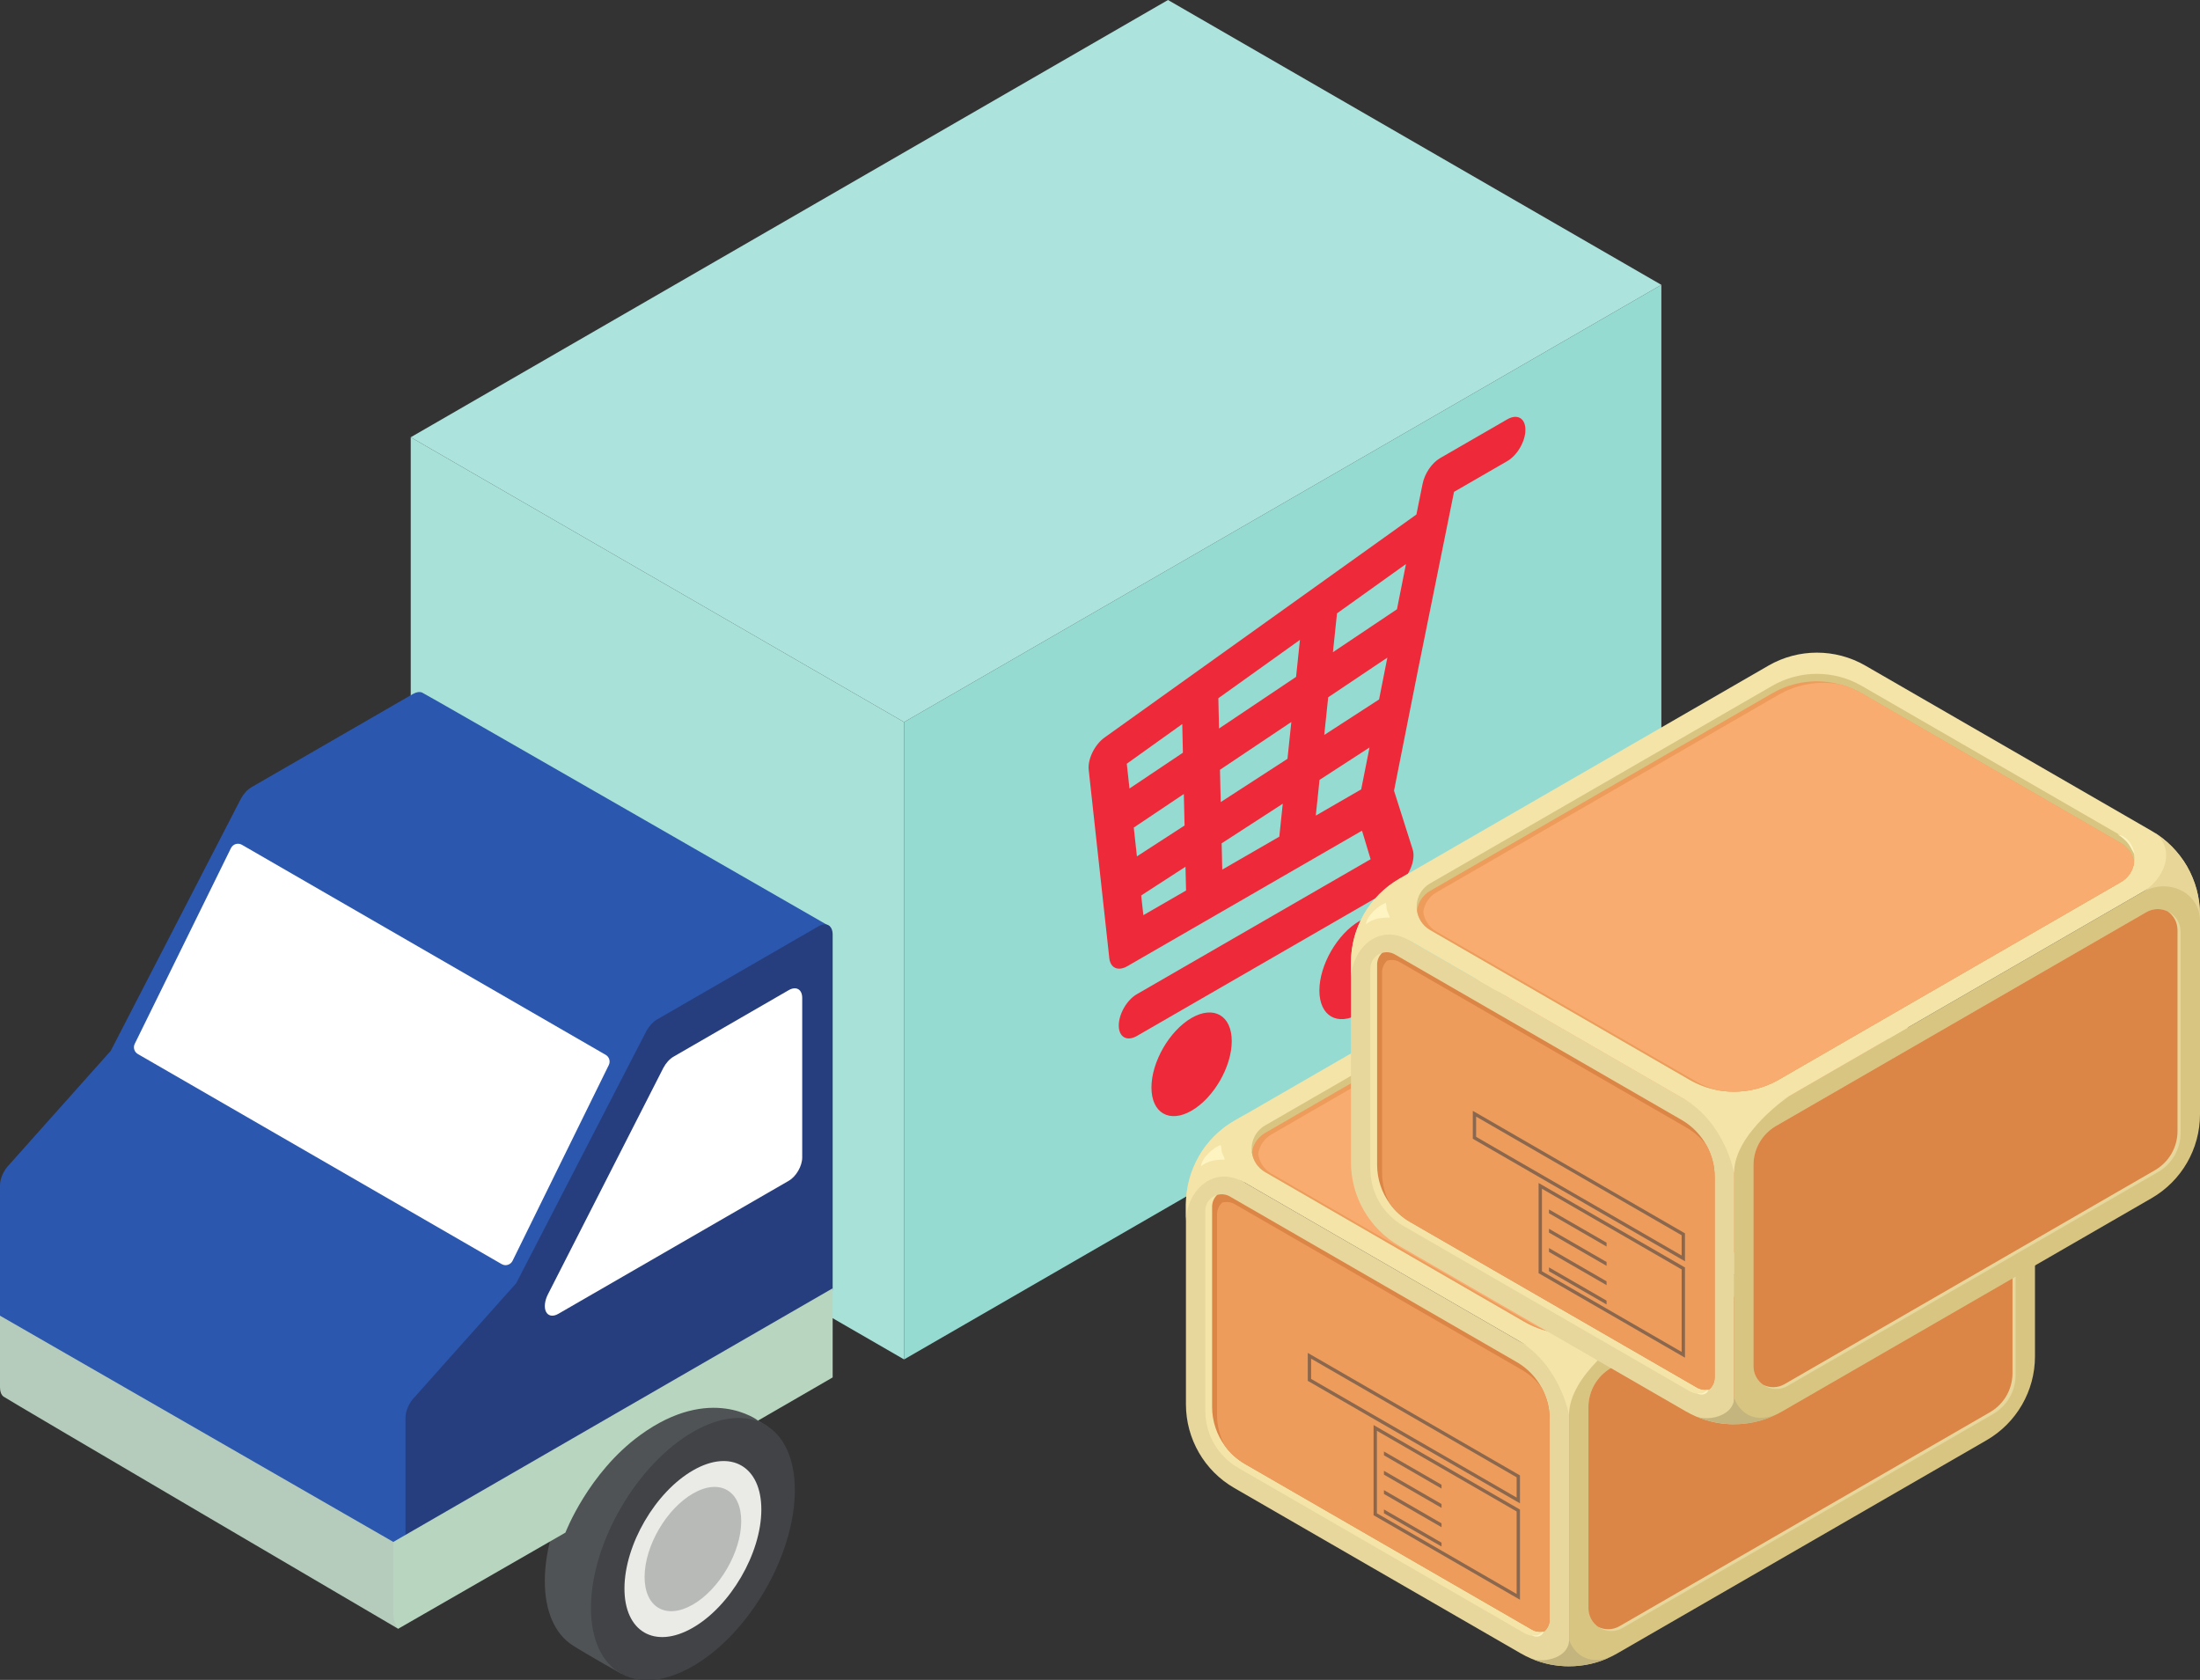 <?xml version="1.0" encoding="UTF-8"?><svg xmlns="http://www.w3.org/2000/svg" xmlns:xlink="http://www.w3.org/1999/xlink" height="343.6" preserveAspectRatio="xMidYMid meet" version="1.0" viewBox="0.0 0.0 450.0 343.6" width="450.0" zoomAndPan="magnify"><rect x="0.0" y="0.0" width="450.0" height="343.6" fill="#333333" stroke="none"/><defs><clipPath id="a"><path d="M 120 290 L 163 290 L 163 343.648 L 120 343.648 Z M 120 290"/></clipPath></defs><g><g><path d="M 132.402 287.316 C 120.887 293.898 111.504 309.984 111.441 323.246 C 111.414 329.637 113.559 334.207 117.074 336.488 C 119.613 338.141 127.074 342.336 127.074 342.336 C 127.074 342.336 130.23 336.465 132.188 335.348 C 143.703 328.766 153.086 312.68 153.145 299.418 C 153.164 295.32 156.996 291.711 156.996 291.711 C 156.996 291.711 148.871 286.918 147.57 286.211 C 143.422 283.949 138.395 283.895 132.402 287.316" fill="#505356"/></g><g clip-path="url(#a)"><path d="M 141.84 292.824 C 130.324 299.402 120.938 315.488 120.879 328.754 C 120.82 342.016 130.109 347.434 141.625 340.852 C 153.141 334.27 162.523 318.188 162.582 304.922 C 162.641 291.66 153.355 286.242 141.84 292.824" fill="#414346"/></g><g><path d="M 141.805 300.715 C 134.07 305.133 127.773 315.934 127.73 324.836 C 127.691 333.742 133.926 337.379 141.66 332.961 C 149.391 328.543 155.691 317.742 155.73 308.84 C 155.77 299.934 149.535 296.293 141.805 300.715" fill="#eaeae7"/></g><g><path d="M 141.781 305.457 C 136.324 308.574 131.879 316.199 131.848 322.484 C 131.82 328.77 136.223 331.336 141.68 328.219 C 147.137 325.102 151.586 317.477 151.613 311.191 C 151.641 304.906 147.238 302.336 141.781 305.457" fill="#b8bab8"/></g><g><path d="M 303.082 188.715 C 291.566 195.293 282.184 211.379 282.125 224.641 C 282.098 231.031 284.238 235.602 287.754 237.887 C 290.297 239.535 297.758 243.73 297.758 243.73 C 297.758 243.73 300.91 237.859 302.867 236.742 C 314.383 230.16 323.766 214.074 323.824 200.812 C 323.844 196.715 327.676 193.105 327.676 193.105 C 327.676 193.105 319.551 188.312 318.25 187.605 C 314.105 185.344 309.074 185.285 303.082 188.715" fill="#505356"/></g><g><path d="M 312.52 194.219 C 301.004 200.797 291.621 216.883 291.562 230.145 C 291.5 243.41 300.789 248.828 312.305 242.246 C 323.82 235.664 333.203 219.578 333.262 206.316 C 333.32 193.055 324.035 187.637 312.52 194.219" fill="#414346"/></g><g><path d="M 312.484 202.109 C 304.754 206.527 298.453 217.328 298.41 226.23 C 298.371 235.137 304.605 238.773 312.34 234.355 C 320.07 229.938 326.371 219.137 326.41 210.23 C 326.449 201.328 320.215 197.688 312.484 202.109" fill="#eaeae7"/></g><g><path d="M 312.461 206.852 C 307.004 209.969 302.559 217.594 302.527 223.879 C 302.5 230.164 306.902 232.73 312.359 229.613 C 317.816 226.492 322.266 218.871 322.293 212.586 C 322.32 206.301 317.922 203.73 312.461 206.852" fill="#b8bab8"/></g><g><path d="M 184.926 278.051 L 339.824 188.617 L 339.824 58.262 L 184.926 147.695 L 184.926 278.051" fill="#96dbd1"/></g><g><path d="M 84.012 89.434 L 184.926 147.695 L 339.824 58.262 L 238.91 0 L 84.012 89.434" fill="#ade3dd"/></g><g><path d="M 84.012 219.785 L 184.926 278.051 L 184.926 147.695 L 84.012 89.434 L 84.012 219.785" fill="#a8e1d8"/></g><g><path d="M 84.461 141.945 L 51.43 161.02 C 50.609 161.492 49.828 162.34 49.277 163.363 L 22.648 214.938 L 1.918 238.18 C 0.77 239.324 0 241.031 0 242.449 L 0 270.945 C 0 272.805 84.664 319.207 84.664 319.207 L 169.75 189.496 C 169.75 189.496 86.973 141.902 86.336 141.652 C 85.828 141.453 85.176 141.535 84.461 141.945" fill="#2b57af"/></g><g><path d="M 0 269.105 L 0 283.789 C 0 284.648 0.262 285.281 0.699 285.641 C 1.262 286.105 81.445 333.145 81.445 333.145 L 80.453 315.379 L 0 269.105" fill="#b5ccbc"/></g><g><path d="M 167.402 189.465 L 134.371 208.531 C 133.551 209.008 132.77 209.855 132.215 210.879 L 105.59 262.453 L 84.859 285.695 C 83.711 286.84 82.941 288.547 82.941 289.965 L 82.941 313.941 C 82.941 315.805 84.242 316.555 85.855 315.625 L 131.848 285.711 L 167.402 268.551 C 169.012 267.621 170.316 265.363 170.316 263.504 L 170.316 191.145 C 170.316 189.285 169.012 188.531 167.402 189.465" fill="#273e7e"/></g><g><path d="M 80.453 330.066 C 80.453 332.023 81.445 333.145 81.445 333.145 L 115.656 313.473 C 115.656 313.473 120.305 301.277 130.938 293.535 C 145.379 283.02 155.051 290.566 155.051 290.566 L 170.316 281.734 L 170.316 263.504 L 80.453 315.379 L 80.453 330.066" fill="#b8d5bf"/></g><g><path d="M 161.332 202.52 L 137.766 216.129 C 136.969 216.59 136.211 217.426 135.684 218.422 L 112.117 264.656 C 111.41 266.008 111.242 267.434 111.691 268.312 C 112.137 269.191 113.121 269.352 114.199 268.727 L 161.332 241.516 C 162.855 240.637 164.09 238.5 164.09 236.742 L 164.09 204.113 C 164.09 202.355 162.855 201.645 161.332 202.52" fill="#fff"/></g><g><path d="M 123.895 215.754 L 49.473 172.785 C 49.094 172.566 48.633 172.516 48.211 172.641 C 47.789 172.77 47.438 173.066 47.242 173.465 L 27.559 213.5 C 27.188 214.258 27.465 215.168 28.195 215.586 L 102.613 258.555 C 102.859 258.695 103.133 258.77 103.41 258.77 C 103.566 258.77 103.723 258.746 103.875 258.699 C 104.301 258.57 104.648 258.273 104.844 257.879 L 124.527 217.84 C 124.898 217.086 124.621 216.172 123.895 215.754" fill="#fff"/></g><g><path d="M 285.742 124.617 L 272.645 133.395 L 273.477 125.453 L 287.582 115.367 Z M 282.082 143.062 L 270.867 150.328 L 271.676 142.617 L 283.777 134.504 Z M 278.426 161.453 L 269.137 166.82 L 269.902 159.516 L 280.129 152.887 Z M 265.105 138.445 L 249.348 149.008 L 249.207 142.812 L 265.898 130.875 Z M 263.348 155.203 L 249.691 164.055 L 249.539 157.449 L 264.137 147.668 Z M 261.676 171.129 L 250.008 177.863 L 249.883 172.488 L 262.383 164.391 Z M 233.867 187.184 L 233.426 183.152 L 242.488 177.281 L 242.602 182.141 Z M 231.906 169.266 L 242.148 162.402 L 242.297 168.844 L 232.551 175.16 Z M 230.477 156.211 L 241.824 148.094 L 241.957 153.957 L 231.031 161.281 Z M 308.312 85.766 L 294.566 93.703 C 292.887 94.672 291.418 96.824 290.988 98.945 L 289.719 105.234 L 225.926 150.855 C 223.898 152.309 222.453 155.266 222.691 157.473 L 226.902 195.977 C 227.125 198 228.703 198.707 230.578 197.625 L 246.398 188.492 L 246.496 188.438 L 278.594 169.902 L 280.352 175.742 L 232.539 203.348 C 230.492 204.527 228.84 207.395 228.84 209.758 C 228.84 212.117 230.492 213.074 232.539 211.895 L 285.434 181.355 C 286.613 180.672 287.727 179.379 288.422 177.867 C 289.117 176.363 289.316 174.828 288.953 173.738 L 285.141 161.719 L 290.023 137.137 L 290.023 137.133 L 297.414 100.602 L 308.312 94.309 C 310.359 93.129 312.016 90.262 312.016 87.902 C 312.016 85.539 310.359 84.586 308.312 85.766" fill="#ee2939"/></g><g><path d="M 278.09 188.371 C 273.559 190.988 269.875 197.367 269.875 202.594 C 269.875 207.824 273.559 209.953 278.09 207.336 C 282.617 204.723 286.301 198.344 286.301 193.113 C 286.301 187.887 282.617 185.758 278.09 188.371" fill="#ee2939"/></g><g><path d="M 243.734 208.203 C 239.207 210.82 235.523 217.199 235.523 222.43 C 235.523 227.66 239.207 229.785 243.734 227.172 C 248.266 224.555 251.949 218.176 251.949 212.945 C 251.949 207.715 248.266 205.59 243.734 208.203" fill="#ee2939"/></g><g><path d="M 320.945 280.191 L 320.945 340.816 C 318.328 340.816 315.715 340.301 313.273 339.27 L 313.254 339.27 C 312.5 338.953 311.746 338.574 311.035 338.16 L 252.488 304.359 C 246.344 300.828 242.578 294.285 242.578 287.211 L 242.578 246.391 C 242.578 242.84 243.527 239.449 245.234 236.477 L 254.594 241.867 C 254.594 241.867 254.609 241.867 254.609 241.891 C 254.609 241.906 254.633 241.906 254.633 241.906 L 320.945 280.191" fill="#e7d79d"/></g><g><path d="M 416.246 236.598 L 416.246 277.434 C 416.246 284.492 412.48 291.035 406.332 294.586 L 330.84 338.16 C 330.363 338.438 329.887 338.676 329.41 338.914 L 329.391 338.914 C 326.715 340.203 323.82 340.816 320.945 340.816 L 320.945 280.191 L 404.391 232.016 C 404.41 231.996 404.449 231.977 404.469 231.977 C 404.629 231.879 404.785 231.777 404.945 231.68 L 413.59 226.703 C 415.293 229.676 416.246 233.066 416.246 236.598" fill="#d8c582"/></g><g><path d="M 413.59 226.703 L 404.945 231.68 C 404.785 231.777 404.629 231.879 404.469 231.977 C 404.449 231.977 404.41 231.996 404.391 232.016 L 320.945 280.191 L 254.633 241.906 C 254.633 241.906 254.609 241.906 254.609 241.891 C 254.609 241.867 254.594 241.867 254.594 241.867 L 245.234 236.477 C 246.957 233.523 249.418 231.004 252.488 229.238 L 255.305 227.613 L 327.984 185.645 C 334.109 182.113 341.664 182.113 347.789 185.645 L 406.332 219.445 C 409.406 221.23 411.863 223.75 413.59 226.703" fill="#f4e4a7"/></g><g><path d="M 316.98 290.262 L 316.98 331.199 C 316.98 332.172 316.586 333.023 315.949 333.621 C 314.938 334.59 313.332 334.906 311.945 334.113 L 253.281 300.234 C 249.117 297.836 246.543 293.395 246.543 288.574 L 246.543 247.617 C 246.543 246.012 247.613 244.781 248.961 244.406 C 249.793 244.168 250.727 244.227 251.578 244.723 L 310.242 278.586 C 314.402 281.004 316.98 285.445 316.98 290.262" fill="#f4e4a7"/></g><g><path d="M 316.98 290.262 L 316.98 331.199 C 316.98 332.172 316.586 333.023 315.949 333.621 C 315.117 333.855 314.188 333.797 313.332 333.305 L 254.672 299.441 C 253.023 298.488 251.637 297.238 250.566 295.754 C 248.883 293.473 247.93 290.68 247.93 287.766 L 247.93 246.824 C 247.93 245.855 248.328 245 248.961 244.406 C 249.793 244.168 250.727 244.227 251.578 244.723 L 310.242 278.586 C 312.441 279.855 314.188 281.695 315.355 283.859 C 316.406 285.801 316.98 287.98 316.98 290.262" fill="#db8546"/></g><g><path d="M 316.98 290.262 L 316.98 331.199 C 316.98 332.172 316.586 333.023 315.949 333.621 C 315.117 333.855 314.188 333.797 313.332 333.305 L 254.672 299.441 C 253.023 298.488 251.637 297.238 250.566 295.754 C 249.516 293.812 248.941 291.629 248.941 289.352 L 248.941 248.41 C 248.941 247.438 249.34 246.586 249.973 245.992 C 250.805 245.754 251.734 245.812 252.59 246.309 L 311.254 280.172 C 312.898 281.121 314.285 282.371 315.355 283.859 C 316.406 285.801 316.98 287.98 316.98 290.262" fill="#ee9c5c"/></g><g><path d="M 412.281 240.125 L 412.281 281.242 C 412.281 284.531 410.516 287.586 407.66 289.23 L 331.91 332.965 C 330.227 333.957 328.301 333.738 326.895 332.746 C 325.723 331.934 324.91 330.566 324.91 328.922 L 324.91 287.805 C 324.91 284.512 326.656 281.48 329.512 279.812 L 405.262 236.078 C 406.711 235.246 408.336 235.285 409.645 235.922 C 411.172 236.656 412.281 238.199 412.281 240.125" fill="#e7d79d"/></g><g><path d="M 411.645 239.77 L 411.645 280.887 C 411.645 284.176 409.883 287.211 407.027 288.855 L 331.273 332.609 C 329.828 333.441 328.203 333.402 326.895 332.746 C 325.723 331.934 324.91 330.566 324.91 328.922 L 324.91 287.805 C 324.91 284.512 326.656 281.48 329.512 279.812 L 405.262 236.078 C 406.711 235.246 408.336 235.285 409.645 235.922 C 410.832 236.754 411.645 238.121 411.645 239.77" fill="#db8546"/></g><g><path d="M 402.766 225.93 C 402.547 227.516 401.637 229.02 400.051 229.934 L 330.086 270.34 C 324.438 273.609 317.457 273.609 311.785 270.34 L 258.773 239.727 C 257.207 238.816 256.297 237.309 256.078 235.723 C 255.781 233.641 256.691 231.402 258.773 230.191 L 328.738 189.789 C 334.387 186.516 341.367 186.516 347.035 189.789 L 400.051 220.398 C 402.148 221.605 403.062 223.848 402.766 225.93" fill="#d8c582"/></g><g><path d="M 402.766 225.93 C 402.547 227.516 401.637 229.02 400.051 229.934 L 330.086 270.34 C 326.199 272.578 321.68 273.289 317.398 272.461 C 315.453 272.062 313.551 271.367 311.785 270.34 L 258.773 239.727 C 257.207 238.816 256.297 237.309 256.078 235.723 C 256.297 234.137 257.207 232.629 258.773 231.719 L 328.738 191.312 C 333.02 188.836 338.055 188.242 342.695 189.512 C 342.734 189.531 342.754 189.531 342.773 189.531 C 344.262 189.926 345.688 190.52 347.035 191.312 L 400.051 221.945 C 401.637 222.855 402.547 224.344 402.766 225.93" fill="#ee9c5c"/></g><g><path d="M 402.766 225.93 C 402.547 227.516 401.637 229.02 400.051 229.934 L 330.086 270.34 C 326.199 272.578 321.68 273.289 317.398 272.461 C 315.91 272.062 314.441 271.445 313.074 270.656 L 260.062 240.047 C 258.496 239.133 257.586 237.625 257.367 236.039 C 257.586 234.453 258.496 232.945 260.062 232.035 L 330.027 191.633 C 333.91 189.391 338.434 188.68 342.695 189.512 C 342.734 189.531 342.754 189.531 342.773 189.531 C 344.262 189.926 345.688 190.52 347.035 191.312 L 400.051 221.945 C 401.637 222.855 402.547 224.344 402.766 225.93" fill="#f9ac6f"/></g><g><path d="M 310.484 274.148 C 317.09 277.965 325.449 277.59 332.277 273.648 C 332.277 273.648 320.945 281.23 320.945 289.418 C 320.945 289.418 319.137 279.145 310.484 274.148" fill="#f4e4a7"/></g><g><path d="M 329.391 338.914 C 326.715 340.203 323.82 340.816 320.945 340.816 C 318.328 340.816 315.715 340.301 313.273 339.27 C 316.188 340.242 320.945 338.895 320.945 335.426 C 320.945 335.426 322.809 341.371 329.391 338.914" fill="#c4b57f"/></g><g><path d="M 416.246 236.598 L 416.246 237.727 C 416.246 232.293 409.961 228.863 404.469 231.977 C 404.629 231.879 404.785 231.777 404.945 231.68 C 409.684 228.547 411.191 222.262 406.332 219.445 C 409.406 221.23 411.863 223.75 413.59 226.703 C 415.293 229.676 416.246 233.066 416.246 236.598" fill="#e8d698"/></g><g><path d="M 254.594 241.867 C 254.594 241.867 254.609 241.867 254.609 241.891 C 247.91 238.062 242.734 243.852 242.578 249.719 L 242.578 246.391 C 242.578 242.84 243.527 239.449 245.234 236.477 C 246.957 233.523 249.418 231.004 252.488 229.238 L 255.305 227.613 C 246.918 232.473 253.996 241.176 254.594 241.867" fill="#f4e4a7"/></g><g><path d="M 245.656 238.566 C 245.73 236.906 248.203 234.695 249.699 234.176 C 249.879 234.672 249.805 235.188 249.945 235.688 C 250.09 236.199 250.461 236.672 250.488 237.195 C 249.312 237.16 247.121 237.25 245.656 238.566" fill="#fef4c2"/></g><g><path d="M 399.414 220.188 C 400.23 220.668 401.125 221.43 401.676 222.215 C 402.117 222.844 402.395 223.57 402.855 224.18 C 402.598 222.473 401.363 220.52 399.414 220.188" fill="#fef4c2"/></g><g><path d="M 313.348 334.477 C 313.797 334.461 314.129 334.586 314.555 334.434 C 314.949 334.289 315.297 333.973 315.691 333.859 C 315.395 334.715 314.156 335.008 313.348 334.477" fill="#fef4c2"/></g><g><path d="M 281.641 309.523 L 310.219 326.023 L 310.219 309.148 L 281.641 292.648 Z M 310.902 327.207 L 280.957 309.918 L 280.957 291.469 L 310.902 308.758 L 310.902 327.207" fill="#8b684d"/></g><g><path d="M 268.18 282.035 L 310.219 306.305 L 310.219 302.164 L 268.18 277.895 Z M 310.902 307.484 L 267.496 282.43 L 267.496 276.715 L 310.902 301.77 L 310.902 307.484" fill="#8b684d"/></g><g><path d="M 294.859 304.469 L 283.078 297.664 L 283.078 296.879 L 294.859 303.68 L 294.859 304.469" fill="#8b684d"/></g><g><path d="M 294.859 308.418 L 283.078 301.617 L 283.078 300.828 L 294.859 307.629 L 294.859 308.418" fill="#8b684d"/></g><g><path d="M 294.859 312.371 L 283.078 305.566 L 283.078 304.777 L 294.859 311.582 L 294.859 312.371" fill="#8b684d"/></g><g><path d="M 294.859 316.32 L 283.078 309.52 L 283.078 308.73 L 294.859 315.531 L 294.859 316.32" fill="#8b684d"/></g><g><path d="M 354.699 230.684 L 354.699 291.309 C 352.086 291.309 349.469 290.793 347.027 289.762 L 347.008 289.762 C 346.254 289.445 345.504 289.066 344.785 288.652 L 286.242 254.848 C 280.098 251.32 276.332 244.777 276.332 237.699 L 276.332 196.879 C 276.332 193.332 277.281 189.941 278.988 186.969 L 288.348 192.359 C 288.348 192.359 288.363 192.359 288.363 192.379 C 288.363 192.398 288.387 192.398 288.387 192.398 L 354.699 230.684" fill="#e7d79d"/></g><g><path d="M 450 187.086 L 450 227.926 C 450 234.984 446.234 241.527 440.09 245.074 L 364.594 288.652 C 364.117 288.93 363.641 289.168 363.164 289.402 L 363.145 289.402 C 360.469 290.691 357.574 291.309 354.699 291.309 L 354.699 230.684 L 438.145 182.508 C 438.164 182.488 438.203 182.469 438.227 182.469 C 438.383 182.367 438.539 182.27 438.699 182.172 L 447.344 177.191 C 449.051 180.168 450 183.559 450 187.086" fill="#d8c582"/></g><g><path d="M 447.344 177.191 L 438.699 182.172 C 438.539 182.27 438.383 182.367 438.227 182.469 C 438.203 182.469 438.164 182.488 438.145 182.508 L 354.699 230.684 L 288.387 192.398 C 288.387 192.398 288.363 192.398 288.363 192.379 C 288.363 192.359 288.348 192.359 288.348 192.359 L 278.988 186.969 C 280.715 184.016 283.172 181.496 286.242 179.73 L 289.059 178.105 L 361.738 136.137 C 367.863 132.605 375.418 132.605 381.543 136.137 L 440.09 169.938 C 443.16 171.723 445.617 174.238 447.344 177.191" fill="#f4e4a7"/></g><g><path d="M 350.734 240.754 L 350.734 281.691 C 350.734 282.664 350.34 283.516 349.703 284.109 C 348.691 285.082 347.09 285.398 345.699 284.605 L 287.035 250.727 C 282.871 248.328 280.297 243.887 280.297 239.066 L 280.297 198.109 C 280.297 196.504 281.367 195.273 282.715 194.898 C 283.547 194.66 284.48 194.719 285.332 195.215 L 343.996 229.074 C 348.156 231.496 350.734 235.938 350.734 240.754" fill="#f4e4a7"/></g><g><path d="M 350.734 240.754 L 350.734 281.691 C 350.734 282.664 350.34 283.516 349.703 284.109 C 348.871 284.348 347.938 284.289 347.09 283.793 L 288.426 249.934 C 286.777 248.98 285.391 247.73 284.32 246.246 C 282.637 243.965 281.684 241.172 281.684 238.258 L 281.684 197.316 C 281.684 196.344 282.082 195.492 282.715 194.898 C 283.547 194.66 284.48 194.719 285.332 195.215 L 343.996 229.074 C 346.195 230.348 347.938 232.188 349.109 234.352 C 350.16 236.293 350.734 238.473 350.734 240.754" fill="#db8546"/></g><g><path d="M 350.734 240.754 L 350.734 281.691 C 350.734 282.664 350.34 283.516 349.703 284.109 C 348.871 284.348 347.938 284.289 347.09 283.793 L 288.426 249.934 C 286.777 248.98 285.391 247.73 284.32 246.246 C 283.27 244.301 282.695 242.121 282.695 239.844 L 282.695 198.902 C 282.695 197.93 283.094 197.078 283.727 196.484 C 284.559 196.246 285.492 196.305 286.344 196.801 L 345.008 230.66 C 346.652 231.613 348.039 232.863 349.109 234.352 C 350.16 236.293 350.734 238.473 350.734 240.754" fill="#ee9c5c"/></g><g><path d="M 446.035 190.613 L 446.035 231.73 C 446.035 235.023 444.27 238.078 441.414 239.723 L 365.664 283.457 C 363.98 284.449 362.055 284.23 360.648 283.238 C 359.48 282.426 358.664 281.059 358.664 279.414 L 358.664 238.297 C 358.664 235.004 360.41 231.973 363.266 230.305 L 439.02 186.57 C 440.465 185.738 442.09 185.777 443.398 186.414 C 444.926 187.145 446.035 188.691 446.035 190.613" fill="#e7d79d"/></g><g><path d="M 445.398 190.258 L 445.398 231.375 C 445.398 234.668 443.637 237.699 440.781 239.348 L 365.027 283.102 C 363.582 283.934 361.957 283.895 360.648 283.238 C 359.48 282.426 358.664 281.059 358.664 279.414 L 358.664 238.297 C 358.664 235.004 360.41 231.973 363.266 230.305 L 439.02 186.57 C 440.465 185.738 442.09 185.777 443.398 186.414 C 444.59 187.246 445.398 188.613 445.398 190.258" fill="#db8546"/></g><g><path d="M 436.52 176.422 C 436.301 178.008 435.391 179.516 433.805 180.426 L 363.84 220.828 C 358.188 224.102 351.211 224.102 345.539 220.828 L 292.527 190.219 C 290.965 189.309 290.051 187.801 289.832 186.215 C 289.535 184.133 290.445 181.895 292.527 180.684 L 362.492 140.277 C 368.145 137.008 375.121 137.008 380.789 140.277 L 433.805 170.891 C 435.906 172.098 436.816 174.34 436.52 176.422" fill="#d8c582"/></g><g><path d="M 436.52 176.422 C 436.301 178.008 435.391 179.516 433.805 180.426 L 363.84 220.828 C 359.953 223.07 355.434 223.781 351.152 222.949 C 349.211 222.555 347.305 221.859 345.539 220.828 L 292.527 190.219 C 290.965 189.309 290.051 187.801 289.832 186.215 C 290.051 184.629 290.965 183.121 292.527 182.211 L 362.492 141.805 C 366.773 139.328 371.809 138.734 376.449 140.004 C 376.488 140.02 376.508 140.02 376.527 140.02 C 378.016 140.418 379.441 141.012 380.789 141.805 L 433.805 172.438 C 435.391 173.348 436.301 174.836 436.52 176.422" fill="#ee9c5c"/></g><g><path d="M 436.52 176.422 C 436.301 178.008 435.391 179.516 433.805 180.426 L 363.84 220.828 C 359.953 223.07 355.434 223.781 351.152 222.949 C 349.664 222.555 348.199 221.938 346.828 221.145 L 293.816 190.535 C 292.25 189.625 291.34 188.117 291.121 186.531 C 291.34 184.945 292.25 183.438 293.816 182.527 L 363.781 142.125 C 367.664 139.883 372.188 139.168 376.449 140.004 C 376.488 140.02 376.508 140.02 376.527 140.02 C 378.016 140.418 379.441 141.012 380.789 141.805 L 433.805 172.438 C 435.391 173.348 436.301 174.836 436.52 176.422" fill="#f9ac6f"/></g><g><path d="M 344.238 224.641 C 350.844 228.457 359.203 228.082 366.031 224.141 C 366.031 224.141 354.699 231.723 354.699 239.91 C 354.699 239.91 352.895 229.637 344.238 224.641" fill="#f4e4a7"/></g><g><path d="M 363.145 289.402 C 360.469 290.691 357.574 291.309 354.699 291.309 C 352.086 291.309 349.469 290.793 347.027 289.762 C 349.941 290.734 354.699 289.383 354.699 285.914 C 354.699 285.914 356.562 291.863 363.145 289.402" fill="#c4b57f"/></g><g><path d="M 450 187.086 L 450 188.219 C 450 182.785 443.715 179.355 438.227 182.469 C 438.383 182.367 438.539 182.27 438.699 182.172 C 443.438 179.039 444.945 172.754 440.09 169.938 C 443.16 171.723 445.617 174.238 447.344 177.191 C 449.051 180.168 450 183.559 450 187.086" fill="#e8d698"/></g><g><path d="M 288.348 192.359 C 288.348 192.359 288.363 192.359 288.363 192.379 C 281.664 188.555 276.488 194.344 276.332 200.211 L 276.332 196.879 C 276.332 193.332 277.281 189.941 278.988 186.969 C 280.715 184.016 283.172 181.496 286.242 179.73 L 289.059 178.105 C 280.672 182.965 287.75 191.664 288.348 192.359" fill="#f4e4a7"/></g><g><path d="M 279.41 189.059 C 279.48 187.398 281.957 185.188 283.453 184.668 C 283.633 185.164 283.559 185.68 283.699 186.18 C 283.844 186.691 284.215 187.164 284.242 187.688 C 283.066 187.652 280.879 187.738 279.41 189.059" fill="#fef4c2"/></g><g><path d="M 433.168 170.676 C 433.984 171.16 434.879 171.922 435.43 172.703 C 435.871 173.336 436.148 174.062 436.609 174.672 C 436.352 172.965 435.117 171.012 433.168 170.676" fill="#fef4c2"/></g><g><path d="M 347.102 284.965 C 347.551 284.953 347.883 285.074 348.309 284.922 C 348.703 284.777 349.051 284.465 349.445 284.352 C 349.148 285.207 347.91 285.496 347.102 284.965" fill="#fef4c2"/></g><g><path d="M 315.395 260.016 L 343.973 276.516 L 343.973 259.645 L 315.395 243.141 Z M 344.656 277.695 L 314.711 260.41 L 314.711 241.961 L 344.656 259.246 L 344.656 277.695" fill="#8b684d"/></g><g><path d="M 301.934 232.523 L 343.973 256.797 L 343.973 252.656 L 301.934 228.387 Z M 344.656 257.98 L 301.254 232.922 L 301.254 227.203 L 344.656 252.262 L 344.656 257.98" fill="#8b684d"/></g><g><path d="M 328.613 254.961 L 316.836 248.156 L 316.836 247.367 L 328.613 254.168 L 328.613 254.961" fill="#8b684d"/></g><g><path d="M 328.613 258.91 L 316.836 252.109 L 316.836 251.32 L 328.613 258.121 L 328.613 258.91" fill="#8b684d"/></g><g><path d="M 328.613 262.859 L 316.836 256.059 L 316.836 255.27 L 328.613 262.074 L 328.613 262.859" fill="#8b684d"/></g><g><path d="M 328.613 266.812 L 316.836 260.012 L 316.836 259.223 L 328.613 266.023 L 328.613 266.812" fill="#8b684d"/></g></g></svg>